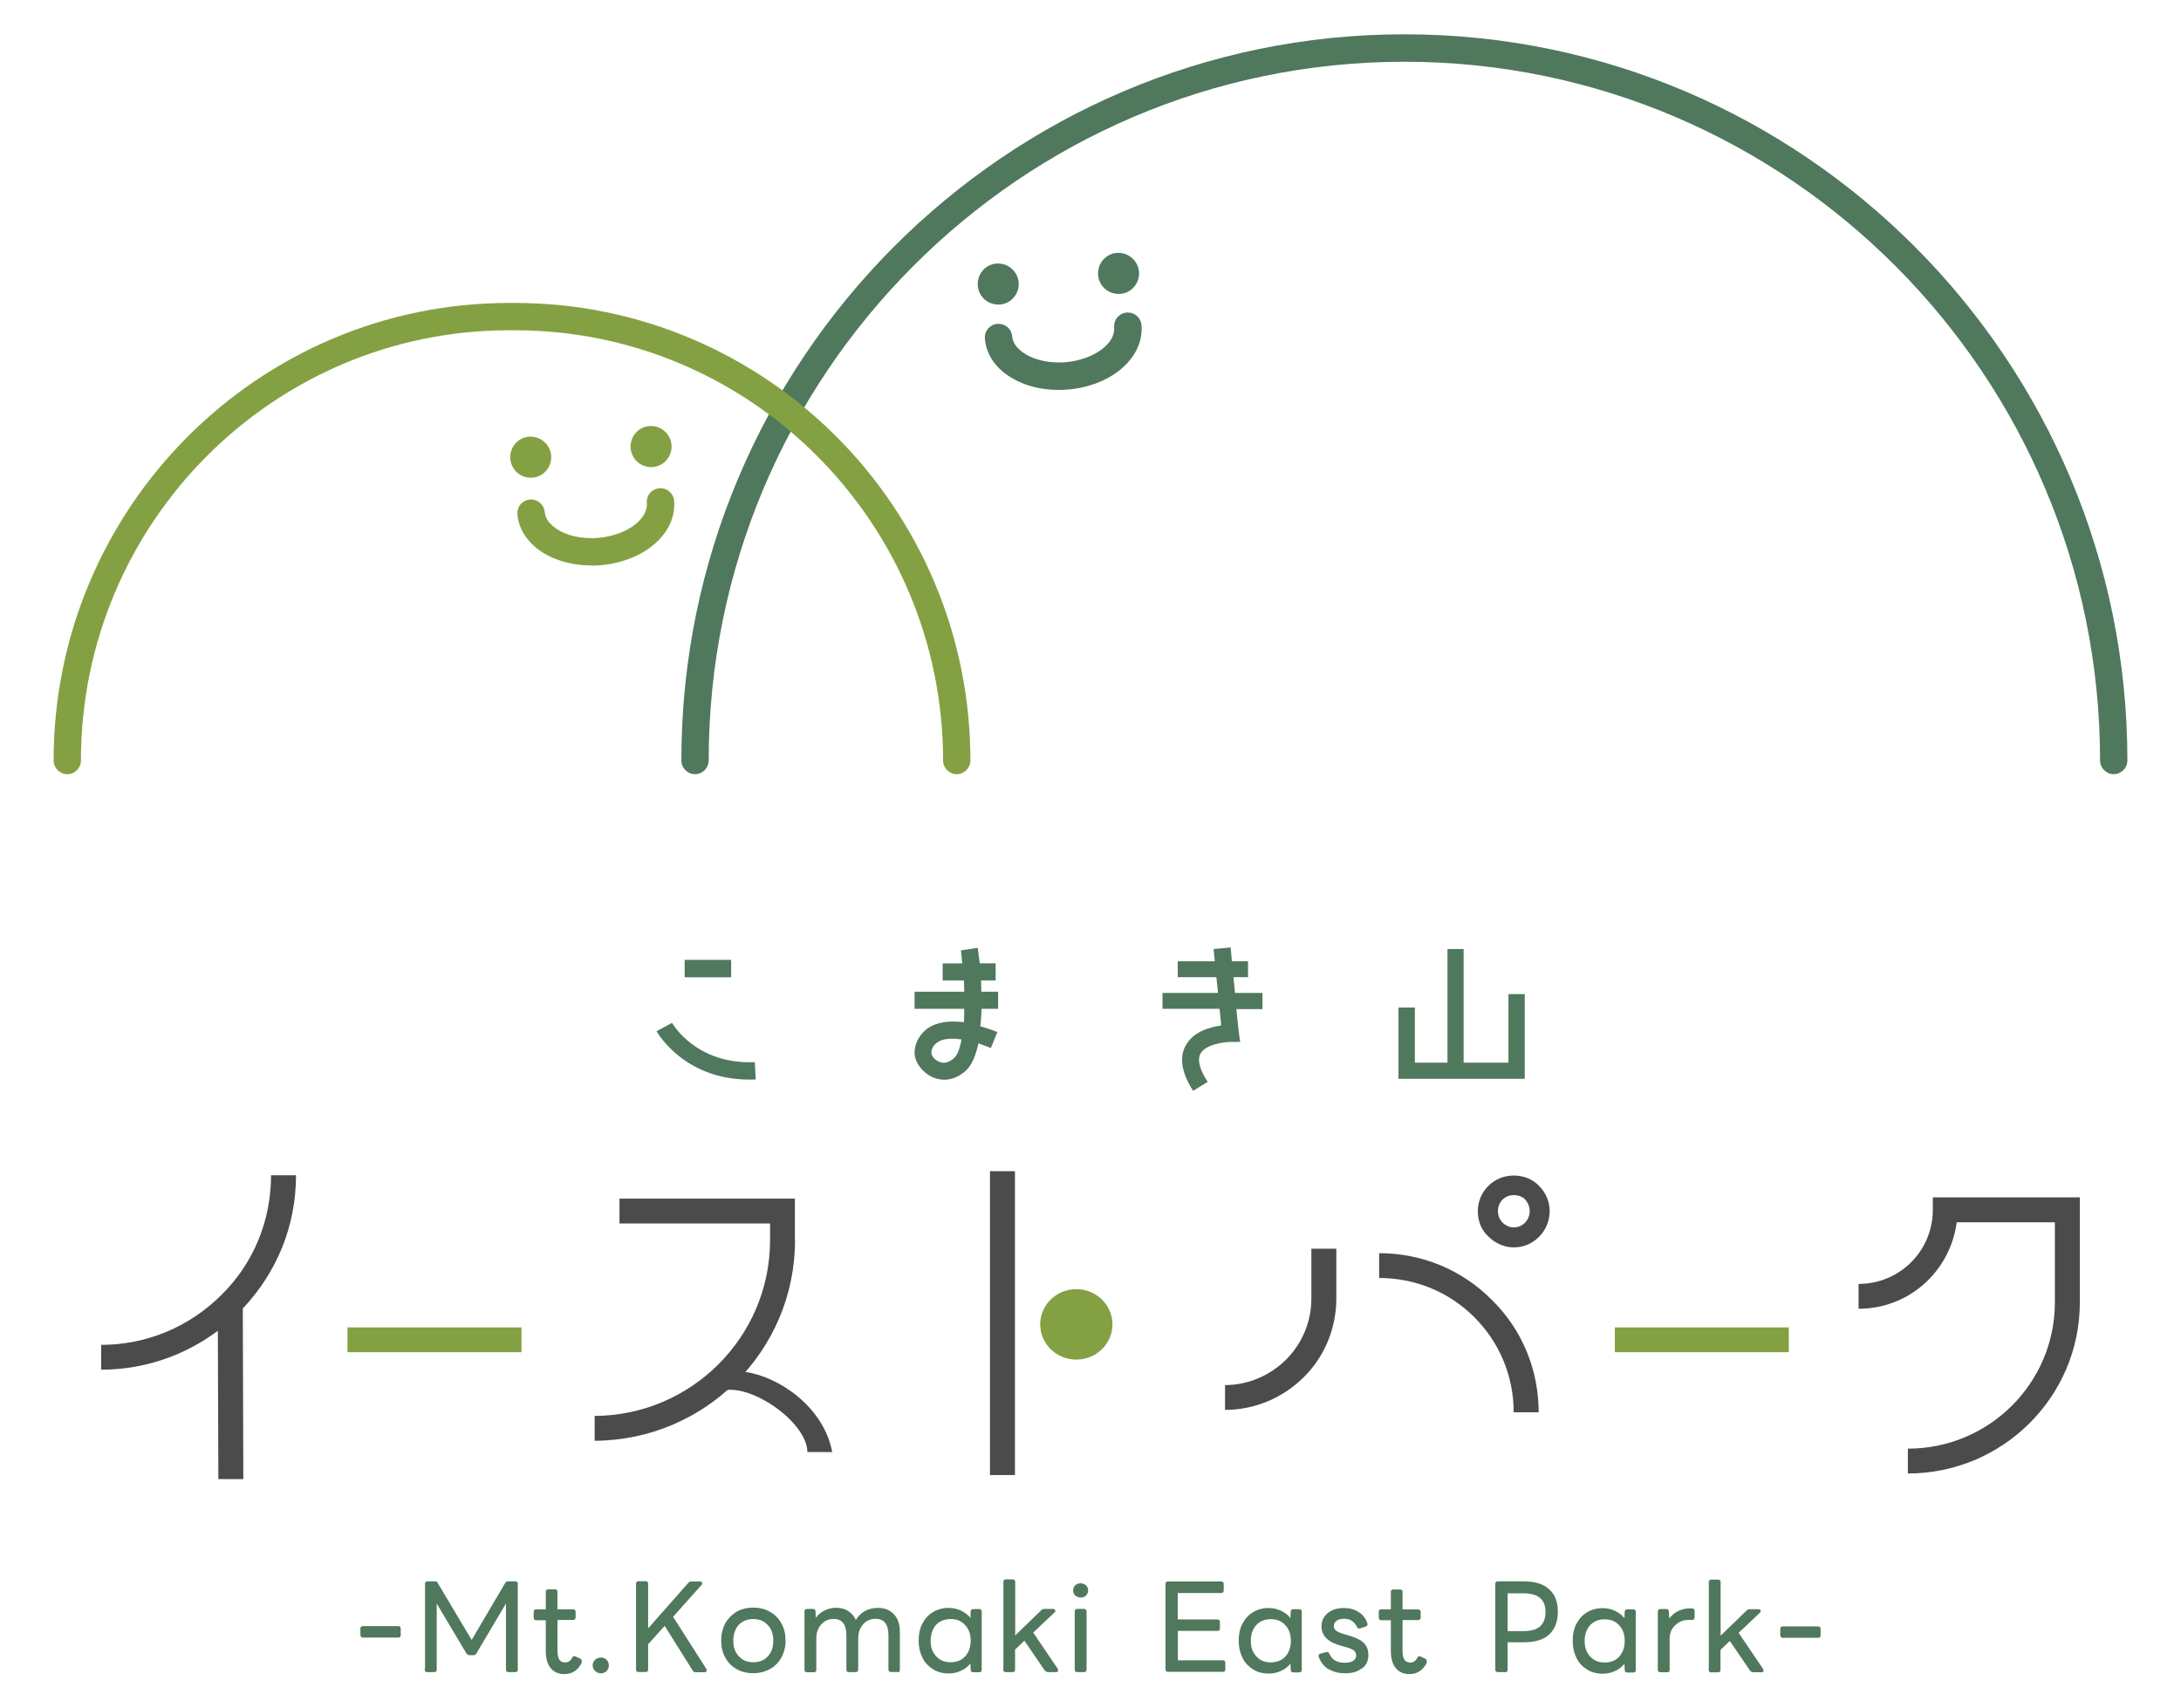 <svg height="130" viewBox="0 0 166 130" width="166" xmlns="http://www.w3.org/2000/svg"><path d="m160.88 58.93c-.57 0-1.04-.47-1.04-1.04 0-29.33-23.75-53.19-52.95-53.19s-52.95 23.86-52.95 53.19c0 .57-.47 1.04-1.04 1.04s-1.04-.47-1.04-1.04c0-30.48 24.69-55.28 55.03-55.28s55.03 24.8 55.03 55.28c0 .57-.47 1.04-1.04 1.04z" fill="#50785d"/><path d="m160.88 58.77c-.49 0-.88-.4-.88-.89 0-29.42-23.82-53.35-53.1-53.35s-53.1 23.93-53.1 53.35c0 .49-.4.89-.88.89s-.88-.4-.88-.89c0-30.39 24.62-55.12 54.87-55.12s54.87 24.73 54.87 55.12c0 .49-.4.89-.88.89z" fill="#50785d"/><path d="m45 43.04c-1.65 0-3.19-.5-4.24-1.38-.82-.69-1.3-1.56-1.38-2.51-.02-.28.06-.55.24-.76s.43-.34.71-.37h.1c.53 0 .98.42 1.03.95.04.5.37.87.65 1.1.68.57 1.73.89 2.89.89.18 0 .37 0 .55-.02 2.1-.18 3.79-1.4 3.68-2.65-.02-.28.06-.55.24-.76s.43-.34.71-.37h.1c.53 0 .98.42 1.03.95.21 2.46-2.23 4.61-5.57 4.91-.24.02-.48.03-.72.03z" fill="#83a142"/><path d="m45 42.89c-1.6 0-3.11-.48-4.14-1.34-.79-.66-1.25-1.49-1.33-2.41-.04-.49.32-.92.81-.96.49-.05.92.32.96.81.05.55.41.96.7 1.2.82.69 2.15 1.03 3.55.91 2.19-.19 3.94-1.48 3.82-2.82-.04-.49.32-.92.81-.96.49-.05.92.32.96.81.21 2.37-2.18 4.45-5.43 4.74-.24.02-.47.03-.7.03z" fill="#83a142"/><path d="m40.39 36.36c-.81 0-1.48-.61-1.55-1.43-.07-.86.56-1.62 1.42-1.69h.14c.8 0 1.48.63 1.55 1.43.07.86-.56 1.62-1.42 1.69-.05 0-.09 0-.14 0z" fill="#83a142" fill-rule="evenodd"/><path d="m38.99 34.92c-.07-.77.5-1.46 1.27-1.52.77-.07 1.45.5 1.52 1.28.07.77-.5 1.46-1.27 1.53s-1.45-.51-1.52-1.28z" fill="#83a142" fill-rule="evenodd"/><path d="m49.55 35.55c-.81 0-1.48-.61-1.55-1.43-.07-.86.56-1.62 1.42-1.69h.14c.8 0 1.48.63 1.55 1.43.07.86-.56 1.62-1.42 1.69-.05 0-.09 0-.14 0z" fill="#83a142" fill-rule="evenodd"/><path d="m48.15 34.11c-.07-.77.5-1.46 1.27-1.53s1.45.51 1.52 1.28-.5 1.46-1.27 1.53-1.45-.51-1.52-1.28z" fill="#83a142" fill-rule="evenodd"/><g fill="#50785d"><path d="m80.56 29.68c-1.27 0-2.46-.29-3.43-.84-1.29-.72-2.07-1.81-2.17-3.06-.05-.57.37-1.08.95-1.13h.1c.54 0 .98.41 1.03.95.06.73.73 1.2 1.12 1.42.66.37 1.52.57 2.43.57.18 0 .36 0 .53-.02 2.1-.19 3.79-1.4 3.68-2.65-.05-.57.37-1.08.95-1.13h.1c.54 0 .98.41 1.03.95.21 2.46-2.23 4.61-5.57 4.91-.24.02-.49.03-.73.03z"/><path d="m80.56 29.52c-1.23 0-2.4-.28-3.36-.82-1.25-.7-1.99-1.74-2.1-2.94-.04-.49.32-.92.8-.96.49-.05.92.32.96.8.07.8.78 1.31 1.2 1.54.82.46 1.93.66 3.05.57 2.19-.19 3.94-1.49 3.82-2.82-.04-.49.32-.92.8-.96.49-.04.92.32.96.8.21 2.37-2.18 4.45-5.43 4.74-.24.02-.48.03-.72.03z"/><path d="m75.97 23.18c-.81 0-1.48-.61-1.55-1.43-.07-.86.56-1.62 1.42-1.69h.14c.8 0 1.48.63 1.55 1.43.07.86-.56 1.62-1.41 1.69-.05 0-.09 0-.14 0z" fill-rule="evenodd"/><path d="m74.57 21.73c-.07-.77.5-1.46 1.27-1.52.77-.07 1.45.5 1.52 1.28.07.77-.5 1.46-1.27 1.53s-1.45-.51-1.52-1.28z" fill-rule="evenodd"/><path d="m85.13 22.37c-.81 0-1.48-.61-1.55-1.43-.07-.86.56-1.62 1.42-1.69h.14c.8 0 1.48.63 1.55 1.43.07.86-.56 1.62-1.41 1.69-.05 0-.09 0-.14 0z" fill-rule="evenodd"/><path d="m83.73 20.93c-.07-.77.5-1.46 1.27-1.53s1.45.51 1.52 1.28-.5 1.46-1.27 1.53-1.45-.51-1.52-1.28z" fill-rule="evenodd"/></g><path d="m72.82 58.93c-.57 0-1.04-.47-1.04-1.04 0-18.06-14.62-32.75-32.59-32.75h-.44c-17.97 0-32.59 14.69-32.59 32.75 0 .57-.47 1.04-1.04 1.04s-1.04-.47-1.04-1.04c0-19.2 15.55-34.83 34.67-34.83h.44c19.12 0 34.67 15.62 34.67 34.83 0 .57-.47 1.04-1.04 1.04z" fill="#83a142"/><path d="m72.82 58.77c-.49 0-.88-.4-.88-.89 0-18.14-14.69-32.9-32.75-32.9h-.44c-18.06 0-32.75 14.76-32.75 32.9 0 .49-.4.89-.88.89s-.88-.4-.88-.89c0-19.12 15.48-34.67 34.52-34.67h.44c19.03 0 34.52 15.55 34.52 34.67 0 .49-.4.89-.88.89z" fill="#83a142"/><path d="m57.51 82.17c-5.31.22-7.44-3.52-7.54-3.67l1.18-.64c.07.12 1.86 3.18 6.3 2.99l.07 1.32zm-1.86-7.78h-3.54v-1.33h3.54zm19.06 2.41c-.03.44-.03.9-.1 1.32.44.12.84.25 1.3.44l-.49 1.21-.95-.35c-.19.88-.49 1.67-.99 2.11-.79.68-1.67.83-2.51.46-.76-.34-1.36-1.14-1.36-1.86s.4-1.44 1.03-1.88c.68-.44 1.57-.58 2.73-.44.02-.31.02-.64.02-1.02h-3.78v-1.3h3.78c0-.28-.02-.59-.02-.86h-1.62v-1.3h1.49c-.03-.35-.07-.68-.1-.99l1.28-.19c.02.25.09.64.15 1.18h1.21v1.3h-1.11c0 .27.02.56.02.86h1.28v1.3h-1.26zm-1.53 2.32c-1.02-.15-1.57.03-1.82.22-.44.27-.47.67-.47.8 0 .19.22.54.6.68.37.16.74.06 1.11-.27.27-.22.46-.74.58-1.42zm22.91-2.33v-1.21h-2.09l-.12-1.2h1.11v-1.21h-1.23l-.09-1.05-1.3.12s.03.37.09.93h-2.82v1.21h2.94c.03.37.1.81.12 1.2h-4.22v1.21h4.34c.06.56.12 1.02.12 1.27-.81.12-2.11.44-2.69 1.52-.18.29-.28.67-.28 1.08 0 .71.28 1.51.84 2.37l1.11-.68c-.44-.67-.88-1.57-.54-2.16.37-.69 1.8-.88 2.29-.88h.72l-.1-.71-.19-1.79h1.99zm19.95-1.12h-1.23v5.22h-3.41v-8.65h-1.23v8.65h-2.48v-4.2h-1.25v5.43h9.61v-6.46z" fill="#50785d"/><path d="m27.61 124.65s-.1 0-.13-.07c-.02-.02-.05-.07-.05-.11v-.51s0-.08.05-.13c.03-.03.08-.05.13-.05h2.71c.11 0 .18.07.18.18v.51s0 .08-.05.13c-.03.03-.08.05-.13.05zm11.62 2.63c.11 0 .18-.07.18-.18v-6.55c0-.11-.06-.18-.18-.18h-.59c-.08 0-.15.08-.18.11l-2.56 4.35-2.58-4.33c-.02-.09-.12-.12-.18-.13h-.61c-.11 0-.18.07-.18.18v6.47h-.02v.08c0 .11.07.18.18.18h.55c.11 0 .18-.07.18-.18v-5.04l2.28 3.83c.04.05.12.08.16.1h.39c.08 0 .15-.08.17-.1l2.27-3.83v5.04c0 .1.07.18.18.18h.55zm5.03-.76c.05-.1 0-.2-.05-.24s-.42-.2-.42-.2c-.03-.01-.05-.02-.08-.02-.07 0-.12.04-.15.11-.13.25-.3.37-.53.37-.21 0-.35-.06-.45-.2s-.15-.38-.15-.72v-2.31h1.21c.1 0 .15-.09.17-.16v-.48c0-.11-.12-.17-.14-.17h-.01s-1.23 0-1.23 0v-1.35s0-.1-.05-.12c-.05-.05-.12-.05-.13-.05h-.54c-.11 0-.17.12-.17.14v1.38h-.74c-.05 0-.1.02-.13.05-.05.05-.05.12-.05.13v.48s.02.09.05.12c.04.04.11.05.13.05h.74v2.3c0 .6.12 1.05.37 1.34.24.3.59.46 1.05.46.59 0 1.03-.29 1.32-.87zm1.91.68c.11-.12.17-.26.17-.43s-.06-.32-.17-.43c-.12-.11-.26-.17-.43-.17s-.33.06-.44.17c-.13.11-.19.26-.19.43 0 .16.06.31.19.43.13.11.27.17.44.17s.32-.06.43-.17zm7.45.09c.1 0 .17-.06.17-.15 0 0 0-.02-.02-.09l-2.54-3.98 2.18-2.44c.04-.06.04-.1.03-.16-.02-.07-.09-.09-.15-.09h-.68c-.08 0-.16.04-.18.06l-3.1 3.51v-3.41c0-.11-.07-.18-.18-.18h-.56c-.11 0-.18.07-.18.18v6.55c0 .11.07.18.18.18h.56c.11 0 .18-.07.18-.18v-1.93l1.26-1.4 2.15 3.43c.04.06.12.08.18.1h.69zm4.99-.24c.37-.22.66-.51.87-.89.21-.4.31-.8.31-1.29s-.1-.91-.31-1.29c-.2-.38-.49-.67-.87-.89-.35-.21-.78-.32-1.28-.32s-.91.11-1.28.32c-.36.22-.65.52-.86.89-.2.4-.3.81-.3 1.28 0 .5.1.93.3 1.29.19.37.48.67.86.89.35.21.79.32 1.28.32s.91-.11 1.28-.32zm-.48-3.61c.23.15.41.34.54.58.13.25.19.53.19.86s-.06.62-.19.87c-.12.24-.29.43-.53.58-.25.14-.51.2-.8.2-.32 0-.59-.07-.8-.2-.23-.15-.41-.34-.54-.58-.12-.23-.19-.52-.19-.86 0-.31.06-.6.19-.87.12-.26.3-.45.53-.58.25-.14.51-.2.8-.2.32 0 .59.07.8.2zm10.19 3.85c.08 0 .17-.03.17-.18v-2.91c0-.56-.15-1.01-.45-1.32-.3-.33-.71-.49-1.23-.49-.37 0-.72.09-1.03.27-.26.15-.47.37-.64.65-.12-.27-.29-.48-.52-.64-.27-.19-.6-.29-1-.29-.34 0-.66.09-.96.26-.23.13-.43.3-.57.51l-.02-.5c0-.11-.07-.18-.18-.18h-.48c-.1 0-.18.07-.18.18v4.46c0 .11.07.18.18.18h.54c.11 0 .18-.07.18-.18v-2.35c0-.35.06-.63.19-.85.11-.21.28-.38.48-.51.21-.11.41-.17.63-.17.66 0 .99.41.99 1.26v2.61c0 .11.07.18.18.18h.54c.11 0 .18-.07.18-.18v-2.35c0-.35.06-.63.19-.85.13-.23.29-.39.48-.51.21-.11.41-.17.63-.17.67 0 1 .41 1 1.26v2.61c0 .11.07.18.18.18h.54zm4.93-.16c.24-.13.45-.3.61-.51l.02.49c0 .11.07.18.18.18h.48c.11 0 .18-.07.18-.18v-4.45c0-.1-.07-.18-.18-.18h-.48c-.11 0-.18.07-.18.18l-.02.5c-.16-.21-.37-.38-.61-.51-.32-.17-.67-.26-1.04-.26-.44 0-.84.11-1.2.32-.34.2-.6.49-.81.88-.19.36-.28.8-.28 1.29s.1.92.28 1.28c.17.37.44.66.81.9.35.22.74.32 1.21.32.36 0 .7-.08 1.04-.26zm-.1-3.69c.23.15.41.34.54.58.13.25.19.53.19.86s-.06.62-.19.87c-.12.24-.29.43-.53.58-.25.14-.51.2-.8.2-.32 0-.59-.07-.8-.2-.23-.15-.41-.34-.54-.58-.13-.23-.19-.52-.19-.86 0-.31.06-.6.19-.87.12-.26.3-.45.53-.58.25-.14.51-.2.8-.2.32 0 .59.07.8.2zm7.24 3.84c.09 0 .15-.06.15-.14 0 0 0-.02-.03-.11l-1.87-2.76 1.62-1.53s.07-.07.07-.13c0-.09-.1-.13-.17-.14h-.7c-.07 0-.15.05-.18.07l-2.01 1.95v-4.09c0-.1-.07-.18-.18-.18h-.54c-.11 0-.18.07-.18.18v6.62h-.01v.08c0 .11.07.18.18.18h.54c.11 0 .18-.07.18-.18v-1.53l.71-.68 1.57 2.3s.14.08.18.09h.65zm2.13 0c.11 0 .18-.07.18-.18v-4.45c0-.11-.07-.18-.18-.18h-.54c-.1 0-.18.07-.18.18v4.45c0 .11.07.18.18.18zm.14-5.83c.1-.1.16-.24.16-.39s-.06-.29-.17-.4c-.13-.09-.26-.14-.4-.14-.17 0-.31.05-.41.15-.11.11-.16.24-.16.39 0 .17.05.3.17.4.11.09.25.14.4.14.17 0 .31-.05.41-.15zm10.43 5.81c.08 0 .17-.03.17-.18v-.52c0-.05-.02-.1-.05-.13-.05-.05-.11-.05-.12-.05h-3.44v-2.24h3.03s.1 0 .13-.05c.04-.04.04-.1.04-.12v-.52c0-.11-.07-.18-.18-.18h-3.03v-2.01h3.32s.08 0 .13-.05c.04-.05.05-.12.05-.13v-.52c0-.11-.07-.18-.18-.18h-4.07c-.11 0-.18.07-.18.18v6.55h.01c.01.1.07.15.18.15h4.18zm4.52-.12c.24-.13.45-.3.61-.51l.02.49c0 .11.07.18.18.18h.48c.11 0 .18-.07.18-.18v-4.45c0-.11-.07-.18-.18-.18h-.48c-.11 0-.18.07-.18.18l-.02.5c-.16-.21-.37-.38-.61-.51-.32-.17-.67-.26-1.04-.26-.46 0-.86.11-1.2.32-.34.2-.6.49-.81.88-.19.36-.28.8-.28 1.29s.1.92.28 1.28c.17.37.44.66.81.9.35.22.74.32 1.21.32.37 0 .72-.09 1.04-.26zm-.09-3.69c.23.15.41.34.54.58.13.25.19.53.19.86s-.06.62-.19.87c-.12.24-.29.43-.53.58-.25.14-.51.2-.8.2-.32 0-.59-.07-.8-.2-.23-.15-.41-.34-.54-.58-.12-.23-.19-.52-.19-.86s.06-.62.19-.87c.12-.24.29-.43.53-.58.25-.14.51-.2.8-.2.32 0 .59.07.8.2zm6.14 3.56c.33-.25.49-.59.49-1.02 0-.39-.11-.7-.35-.93-.23-.23-.6-.41-1.12-.56l-.27-.08c-.3-.08-.56-.18-.71-.29-.12-.09-.18-.21-.18-.36 0-.16.07-.3.21-.4.13-.1.32-.15.57-.15.47 0 .79.21.99.64.03.04.07.1.14.1h.07s.45-.15.45-.15c.01 0 .04 0 .09-.05.04-.04.04-.08.04-.11v-.07c-.13-.39-.35-.68-.68-.88-.32-.2-.68-.3-1.11-.3-.34 0-.63.05-.88.17-.26.12-.46.28-.61.49-.14.19-.22.43-.22.71 0 .38.12.68.37.93s.62.44 1.14.58l.28.08c.31.07.54.17.67.27.12.1.18.23.18.38 0 .18-.07.31-.23.41s-.37.15-.63.15c-.29 0-.55-.06-.74-.17-.18-.1-.33-.28-.45-.53-.02-.07-.08-.11-.15-.12h-.06s-.48.13-.48.13c-.1.02-.12.14-.12.16v.06c.16.42.4.74.75.96l.07.02c.32.19.73.29 1.22.29.52 0 .93-.12 1.25-.38zm4.92-.48c.05-.1-.01-.2-.05-.24s-.42-.2-.42-.2c-.03-.01-.05-.02-.08-.02-.07 0-.12.04-.15.11-.13.25-.3.37-.53.37-.21 0-.35-.06-.45-.2s-.15-.38-.15-.72v-2.31h1.21c.1 0 .15-.09.17-.16v-.48c0-.11-.12-.17-.14-.17h-.01s-1.23 0-1.23 0v-1.35s0-.1-.05-.12c-.05-.05-.12-.05-.13-.05h-.54c-.11 0-.17.12-.17.13v1.38h-.74c-.05 0-.1.02-.13.05-.05.05-.05.12-.05.13v.48s.02.09.05.12c.04.04.11.05.13.05h.74v2.3c0 .6.12 1.05.37 1.34.24.3.59.46 1.05.46.59 0 1.03-.29 1.32-.87zm5.99.76c.11 0 .18-.07.18-.18v-2.1h1.21c.88 0 1.54-.2 1.96-.6.43-.41.65-.98.65-1.72s-.21-1.31-.65-1.71c-.45-.41-1.09-.61-1.96-.61h-1.97c-.1 0-.18.07-.18.18v6.63h.03c.02.06.08.1.16.1h.56zm.18-3.14v-2.87h1.18c.58 0 1.02.12 1.29.36.28.24.41.59.41 1.07s-.14.85-.41 1.09-.71.36-1.29.36h-1.18zm8.28 3c.24-.13.45-.3.61-.51l.02.49c0 .11.07.18.18.18h.48c.11 0 .18-.07.18-.18v-4.45c0-.1-.07-.18-.18-.18h-.48c-.1 0-.18.07-.18.18l-.02.5c-.16-.21-.37-.38-.61-.51-.32-.17-.67-.26-1.04-.26-.46 0-.86.11-1.2.32-.34.2-.6.49-.81.88-.19.36-.28.8-.28 1.29s.1.92.28 1.28c.17.37.44.66.81.9.34.22.75.32 1.21.32.37 0 .72-.09 1.04-.26zm-.1-3.69c.23.15.41.34.54.58.13.25.19.53.19.86s-.06.62-.19.87c-.12.24-.29.43-.53.58-.25.14-.51.2-.8.2-.32 0-.59-.07-.8-.2-.23-.15-.41-.34-.54-.58-.13-.23-.19-.52-.19-.86s.06-.62.19-.87c.12-.24.29-.43.53-.58.25-.14.51-.2.8-.2.32 0 .59.07.8.2zm3.97 3.84c.11 0 .18-.07.18-.18v-2.42c0-.26.06-.49.19-.7.11-.19.29-.36.51-.5.2-.12.44-.19.69-.19h.09.1.15c.1 0 .15-.09.17-.16v-.53c0-.11-.06-.18-.14-.18-.06-.01-.14-.01-.27-.01-.33 0-.64.09-.95.26-.23.13-.42.3-.57.52l-.03-.55c0-.11-.07-.18-.18-.18h-.48c-.1 0-.18.07-.18.18v4.53h.03c.02.06.08.1.16.1h.54zm7.18 0c.09 0 .15-.06.15-.14 0 0 0-.02-.03-.11l-1.87-2.76 1.62-1.53s.07-.07.07-.13c0-.09-.1-.13-.17-.14h-.7c-.07 0-.15.05-.18.07l-2.01 1.95v-4.09c0-.11-.07-.18-.18-.18h-.54c-.11 0-.18.07-.18.18v6.62h-.01v.08c0 .11.07.18.18.18h.54c.11 0 .18-.07.18-.18v-1.53l.71-.68 1.57 2.3s.14.08.18.08h.65zm4.31-2.63s.08 0 .13-.05c.04-.04.05-.11.05-.13v-.51c0-.1-.07-.18-.18-.18h-2.71c-.07 0-.11.03-.13.05-.04.05-.05.12-.05.13v.51s.03.09.05.11c.03.06.11.07.13.07z" fill="#50785d"/><path d="m18.48 99.6.04 12.99h-1.9l-.04-11.29c-2.54 1.89-5.62 2.96-8.88 2.96v-1.89c3.46 0 6.71-1.37 9.14-3.79 2.47-2.42 3.79-5.68 3.79-9.12h1.9c0 3.83-1.44 7.38-4.06 10.15z" fill="#4b4b4b"/><path d="m39.69 101.04v1.89h-13.24v-1.89z" fill="#83a142"/><path d="m75.35 89.15h1.9v23.13h-1.9z" fill="#4b4b4b"/><path d="m99.81 95.05h1.9v3.79c0 2.23-.87 4.4-2.47 5.98-1.59 1.59-3.75 2.5-6 2.5v-1.89c1.75 0 3.41-.72 4.63-1.92 1.25-1.25 1.94-2.91 1.94-4.66v-3.79zm13.74 3.9c2.32 2.27 3.56 5.34 3.56 8.55h-1.9c0-2.72-1.06-5.3-2.99-7.23-1.94-1.94-4.51-2.99-7.25-2.99v-1.89c3.23 0 6.29 1.25 8.57 3.55h.01zm4.4-6.77c0 1.51-1.21 2.77-2.73 2.77-.72 0-1.4-.3-1.94-.83-.53-.49-.8-1.18-.8-1.92 0-1.51 1.21-2.72 2.73-2.72.72 0 1.44.26 1.94.8.53.53.8 1.21.8 1.94v-.02zm-1.86-.87c-.23-.23-.53-.34-.87-.34-.69 0-1.21.53-1.21 1.21 0 .34.12.64.34.87.23.23.53.38.87.38.68 0 1.21-.57 1.21-1.25 0-.3-.12-.61-.34-.87z" fill="#4b4b4b"/><path d="m136.15 101.04v1.89h-13.24v-1.89z" fill="#83a142"/><path d="m158.3 91.15v7.99c0 7.19-5.88 13.02-13.09 13.02v-1.89c6.19 0 11.19-5 11.19-11.13v-6.1h-7.47c-.5 3.71-3.6 6.58-7.47 6.58v-1.89c3.15 0 5.65-2.53 5.65-5.64v-.95h11.19z" fill="#4b4b4b"/><path d="m60.51 94.41c0 8.4-6.83 15.22-15.25 15.26v-1.89c7.36-.04 13.35-6.02 13.35-13.37v-1.28h-11.46v-1.89h13.35v3.18z" fill="#4b4b4b"/><path d="m79.17 100.81c0-1.48 1.23-2.68 2.75-2.68s2.75 1.2 2.75 2.68-1.23 2.68-2.75 2.68-2.75-1.2-2.75-2.68z" fill="#83a142" fill-rule="evenodd"/><path d="m63.35 110.53h-1.9c0-2.31-4.54-5.45-6.7-4.6l1.92-1.49s.02-.01.04-.01c2.49.33 5.97 2.61 6.63 6.09h.01z" fill="#4b4b4b"/></svg>